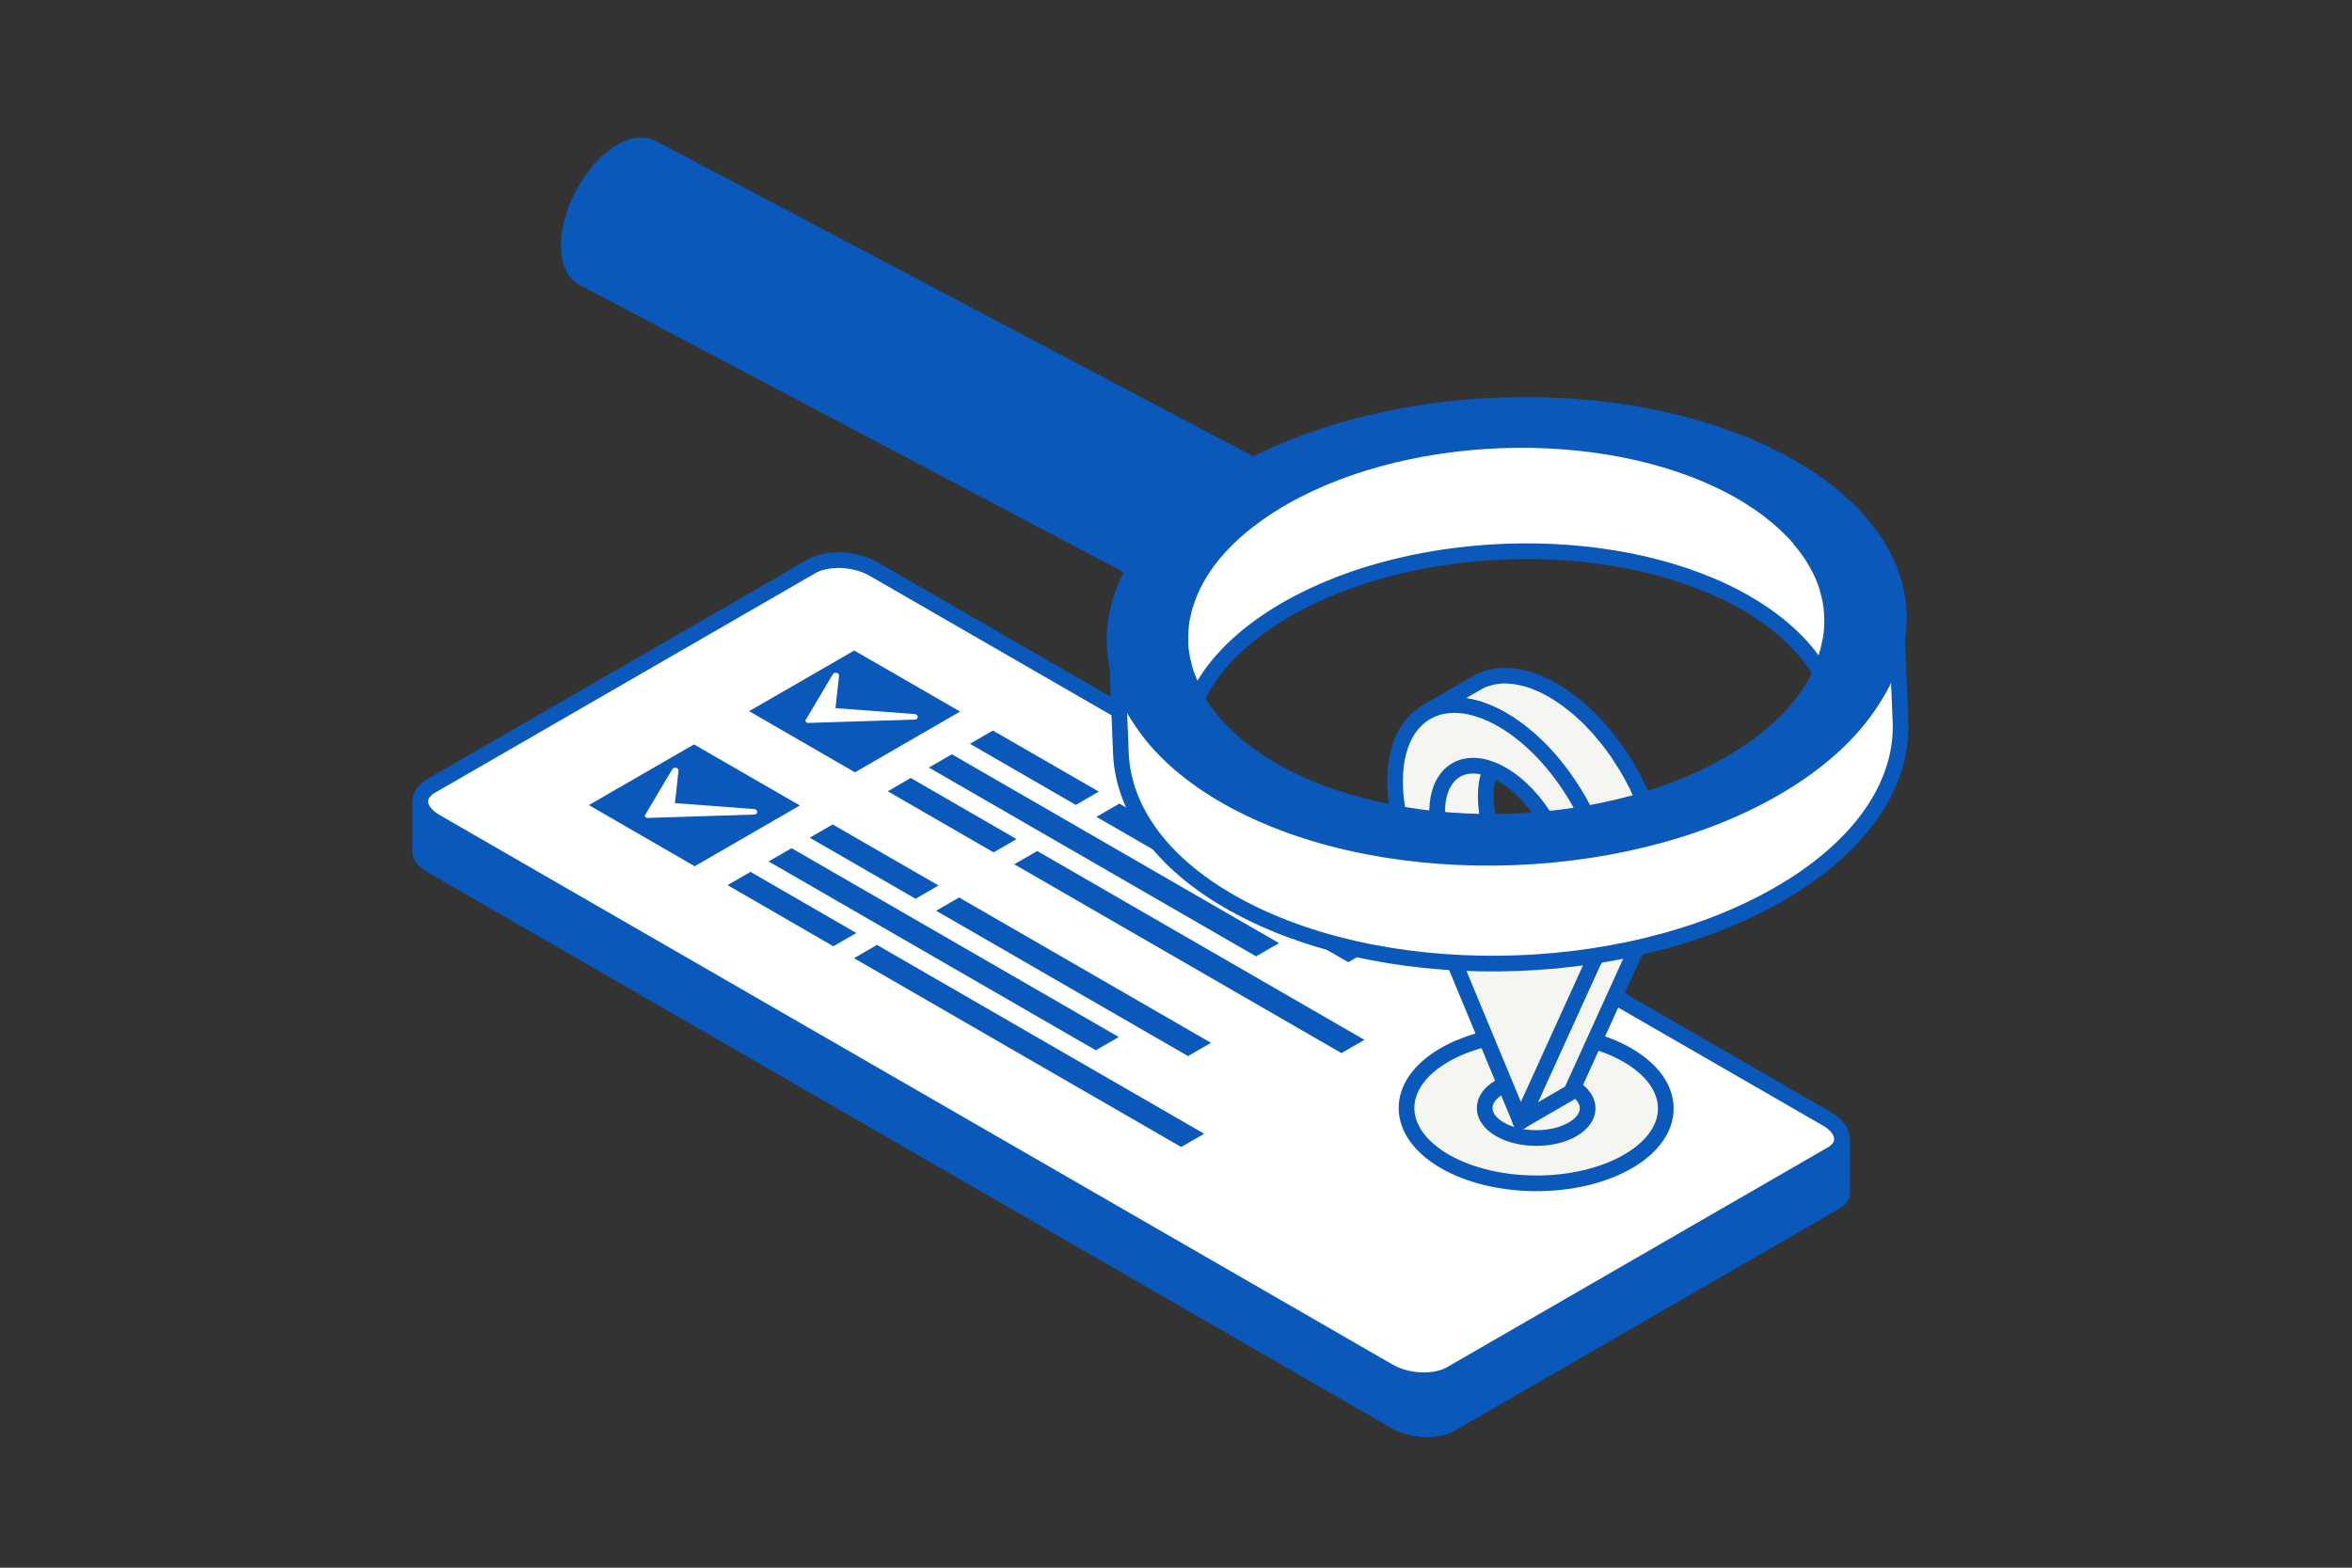 <?xml version="1.0" encoding="utf-8"?>
<svg xmlns="http://www.w3.org/2000/svg" id="Capa_14" data-name="Capa 14" viewBox="0 0 300 200">
  <rect x="0" y="0" width="300" height="200" fill="#333333" stroke="none"/>
  <defs>
    <style>
      .cls-1 {
        fill: #f5f5f2;
      }

      .cls-1, .cls-2 {
        stroke: #0958ba;
        stroke-linecap: round;
        stroke-linejoin: round;
        stroke-width: 2px;
      }

      .cls-2, .cls-3 {
        fill: #fff;
      }

      .cls-4 {
        isolation: isolate;
      }

      .cls-5 {
        fill: #0958ba;
      }

      .cls-5, .cls-3 {
        stroke-width: 0px;
      }
    </style>
  </defs>
  <g id="Capa_15" data-name="Capa 15">
    <g>
      <g>
        <path class="cls-5" d="m57.11,101.44v3.4s45.94-26.52,45.94-26.52c2.05-1.18,5.62-1.03,7.98.33l118.91,68.59v-2l6.04.34-.03,6.66c-.01.74-.44,1.44-1.36,1.97l-49.09,28.34c-2.05,1.18-5.62,1.03-7.98-.33L54.53,111.27c-1.29-.74-1.93-1.69-1.93-2.59l-.02-6.59,4.53-.64Z"/>
        <path class="cls-2" d="m233.58,147.28l-48.53,28.02c-2.02,1.17-5.56,1.02-7.89-.33L55.55,104.83c-2.34-1.35-2.59-3.39-.57-4.56l48.53-28.02c2.02-1.17,5.56-1.02,7.89.33l121.61,70.15c2.34,1.35,2.59,3.39.57,4.56Z"/>
        <g>
          <polygon class="cls-5" points="102.02 102.76 88.52 94.97 75.11 102.71 88.61 110.51 102.02 102.76"/>
          <polygon class="cls-5" points="109.22 119.03 95.73 111.23 92.8 112.92 106.29 120.72 109.22 119.03"/>
          <polygon class="cls-5" points="119.71 112.97 106.21 105.18 103.28 106.87 116.78 114.66 119.71 112.97"/>
          <polygon class="cls-5" points="154.46 133.04 122.34 114.5 119.41 116.19 151.53 134.73 154.46 133.04"/>
          <polygon class="cls-5" points="153.59 144.64 111.86 120.55 108.93 122.24 150.66 146.33 153.59 144.64"/>
          <polygon class="cls-5" points="142.7 132.3 100.97 108.21 98.04 109.9 139.77 133.99 142.7 132.3"/>
        </g>
        <g>
          <polygon class="cls-5" points="122.46 90.78 108.96 82.99 95.55 90.73 109.05 98.53 122.46 90.78"/>
          <polygon class="cls-5" points="129.66 107.05 116.16 99.25 113.24 100.95 126.73 108.74 129.66 107.05"/>
          <polygon class="cls-5" points="140.15 100.99 126.65 93.2 123.72 94.89 137.22 102.69 140.15 100.99"/>
          <polygon class="cls-5" points="174.9 121.06 142.78 102.52 139.85 104.21 171.97 122.75 174.9 121.06"/>
          <polygon class="cls-5" points="174.03 132.66 132.3 108.57 129.37 110.26 171.1 134.35 174.03 132.66"/>
          <polygon class="cls-5" points="163.14 120.32 121.41 96.23 118.48 97.92 160.21 122.01 163.14 120.32"/>
        </g>
      </g>
      <g class="cls-4">
        <g>
          <path class="cls-1" d="m207.6,134.61c-6.48-3.74-16.95-3.74-23.39,0-6.44,3.74-6.4,9.8.07,13.55,6.48,3.74,16.95,3.74,23.39,0,6.44-3.74,6.4-9.81-.08-13.55Z"/>
          <path class="cls-1" d="m200.57,138.69c-2.57-1.49-6.73-1.49-9.29,0-2.56,1.48-2.54,3.89.03,5.38,2.58,1.49,6.73,1.49,9.29,0,2.56-1.49,2.54-3.9-.03-5.38Z"/>
        </g>
        <path class="cls-1" d="m197.97,116.84c-4.73-3.05-8.47-9.73-8.46-15.25,0-2.85,1.01-4.85,2.63-5.79l-7.87,2.59c-1.62.94-1.64,5.34-1.65,8.19-.02,5.72,4.98,11.15,9.97,14.02,2.52.54,4.76-.19,5.58-1.7.17-.32.39-.89.33-1.73-.13-.07-.31-.18-.53-.33Z"/>
        <path class="cls-1" d="m209.66,119c.59-.97.92-1.75,1.27-2.72l.05-.14c.45-1.29.7-2.81.71-4.53,0-.83-.07-1.69-.18-2.55-.02-.15-.03-.29-.05-.44-.12-.83-.29-1.66-.5-2.5-.04-.16-.09-.32-.13-.48-.23-.85-.5-1.71-.81-2.56-.03-.08-.06-.15-.09-.23-.31-.82-.67-1.63-1.05-2.43-.04-.08-.07-.17-.11-.25-.02-.04-.05-.09-.07-.13-.35-.71-.73-1.41-1.14-2.1-.03-.05-.06-.11-.09-.16-.08-.14-.18-.27-.27-.41-.24-.38-.48-.76-.73-1.14-.07-.1-.13-.21-.2-.31-.09-.12-.18-.24-.27-.36-.2-.29-.41-.57-.63-.85-.09-.12-.18-.25-.28-.37-.08-.11-.17-.2-.26-.31-.2-.24-.4-.48-.6-.72-.11-.13-.21-.26-.32-.39-.09-.1-.18-.19-.27-.28-.2-.22-.41-.43-.61-.65-.12-.12-.23-.25-.35-.37-.09-.09-.18-.17-.27-.25-.22-.21-.45-.42-.67-.62-.12-.11-.24-.23-.37-.34-.08-.07-.17-.13-.25-.2-.28-.23-.56-.46-.85-.67-.13-.1-.26-.22-.39-.31-.06-.04-.11-.07-.17-.11-.51-.36-1.03-.71-1.55-1.02-.02-.01-.04-.03-.06-.04,0,0-.02,0-.02-.01-.48-.27-.95-.52-1.41-.73-.12-.05-.23-.09-.35-.14-.34-.15-.68-.29-1.02-.41,0,0,0,0,0,0,0,0-.01,0-.02,0-.6-.2-1.18-.33-1.74-.43-.14-.02-.27-.05-.41-.06-.56-.07-1.11-.11-1.63-.08,0,0-.02,0-.03,0-.12,0-.23.04-.35.05-.26.03-.53.05-.78.11-.15.03-.29.08-.43.12-.22.06-.44.12-.65.2-.03.01-.06.02-.08.03-.28.11-.55.25-.8.4l-6.48,3.76c.28-.16.58-.3.89-.42.21-.08.43-.14.65-.2.14-.04.28-.09.43-.12.26-.05.53-.08.79-.11.12-.01.24-.04.36-.05.52-.03,1.07,0,1.63.08.14.02.27.04.41.06.57.1,1.14.23,1.74.43,0,0,.02,0,.03,0,.28.1.57.22.86.34.17.07.33.12.5.2.46.21.93.46,1.41.73.03.02.06.04.09.06.53.31,1.04.65,1.55,1.02.19.14.38.28.56.43.28.22.56.44.84.67.21.18.42.36.62.54.22.2.45.41.67.62.21.2.41.41.62.62.21.21.41.43.62.65.2.22.39.44.58.66.2.24.4.47.6.72.18.23.36.45.54.69.21.28.42.56.62.85.16.22.31.44.46.67.25.38.5.76.74,1.14.12.19.24.38.35.57.4.69.79,1.39,1.14,2.1.06.13.12.25.18.38.39.8.74,1.61,1.05,2.43.03.07.06.15.09.22.32.85.58,1.7.81,2.55.04.16.09.33.13.49.21.84.38,1.67.5,2.49.02.15.03.29.05.44.11.86.18,1.72.18,2.55,0,1.73-.26,3.24-.71,4.53l-.05.14c-.35.97-.68,1.76-1.27,2.72h0s-9.24,20.33-9.24,20.33l6.48-3.76,9.24-20.33"/>
        <path class="cls-1" d="m205.22,115.37c0,1.73-.26,3.24-.71,4.53l-.05.14c-.35.97-.68,1.76-1.27,2.72l-9.24,20.33-14.08-33.9c-.53-1.63-.86-2.67-1.2-4.04l-.07-.21c-.42-1.8-.67-3.6-.66-5.32.02-8.66,6.15-12.15,13.69-7.8,7.53,4.35,13.62,14.89,13.6,23.55Zm-13.67,2.46c4.57,2.64,8.28.52,8.3-4.73.01-5.25-3.68-11.64-8.24-14.28-4.57-2.64-8.28-.52-8.3,4.73-.01,5.25,3.68,11.64,8.24,14.28"/>
      </g>
    </g>
  </g>
  <g>
    <path class="cls-5" d="m152.57,77.88l-78.68-41.55c-1.34-.71-2.25-2.32-2.34-4.67-.14-4.68,2.92-10.49,6.87-13.01,1.97-1.24,3.79-1.37,5.16-.68v-.02s78.69,41.55,78.69,41.55l-9.71,18.39Z"/>
    <path class="cls-2" d="m228.51,113.12c9.59-6.03,14.2-13.64,13.9-21.06l-.55-13.51c.3,7.42-4.31,15.03-13.9,21.06-19.05,11.98-50.54,13.17-70.31,2.66-9.84-5.23-14.93-12.37-15.23-19.7l.55,13.51c.3,7.33,5.39,14.46,15.23,19.69,19.77,10.51,51.26,9.32,70.31-2.66Z"/>
    <path class="cls-2" d="m162.77,78.54c-4.94,3.1-8.32,6.72-10.06,10.48-.13-.22-.3-.45-.39-.75-.34-.57-.58-1.14-.8-1.75-.28-.69-.49-1.39-.62-2.1-.07-.14-.09-.29-.11-.45-.11-.55-.17-1.07-.24-1.6.02-.04.04-.08.02-.14-.02-.16,0-.29,0-.45-.03-.51,0-1.03.03-1.56.02-.14.05-.27.03-.43.07-.6.18-1.18.33-1.74.11-.58.3-1.12.51-1.7,1.54-4.31,5.11-8.47,10.72-12,15.97-10.02,42.29-11.03,58.83-2.2,1,.53,1.94,1.07,2.8,1.68l.15.08c.77.5,1.51,1.05,2.16,1.59.8.62,1.47,1.22,2.12,1.86.46.44.89.92,1.29,1.37.04.02.06.08.07.14.4.46.78.95,1.12,1.43.74,1.03,1.28,2.05,1.76,3.1.18.49.39.94.53,1.41.07.14.11.26.09.39.31,1,.5,2.04.55,3.05.03.51.03,1.05.02,1.64-.03.52-.08,1.09-.17,1.63-.11.48-.22.97-.32,1.45-.23.91-.57,1.82-1.05,2.74-2.04-3.49-5.59-6.74-10.54-9.4-16.56-8.8-42.88-7.78-58.85,2.24Z"/>
    <path class="cls-5" d="m221.77,103.58c2.52-1.12,4.91-2.37,7.15-3.78,1.37-.86,2.65-1.73,3.81-2.66,4.69-3.68,7.79-7.82,9.33-12.01.26-.68.47-1.34.64-2.02,0-.09.06-.21.03-.32.22-.7.32-1.42.37-2.16,0,0,.06-.02.02-.04.07-.78.11-1.58.09-2.36-.31-7.52-5.5-14.83-15.6-20.22-20.34-10.79-52.64-9.56-72.16,2.7-10.06,6.29-14.78,14.33-14.25,22.07.04.65.12,1.32.24,2,.12.59.26,1.15.42,1.76.02.06.07.13.07.23.39,1.27.95,2.57,1.63,3.84.4.69.86,1.37,1.36,2.07.39.54.8,1.05,1.2,1.55.09.1.15.17.24.27.48.54.97,1.09,1.51,1.61.6.6,1.21,1.17,1.88,1.72.6.51,1.22.98,1.87,1.47.15.08.24.18.39.26.3.25.62.47.99.67,0,0,.02.06.06.08.28.2.58.36.9.57.9.57,1.86,1.13,2.84,1.64,17.94,9.57,45.35,9.7,64.98,1.06Zm-70.25-21.41c-.02-.15,0-.29,0-.44-.03-.5,0-1.01.03-1.52.02-.13.04-.27.03-.42.07-.59.18-1.16.32-1.71.11-.57.29-1.1.49-1.66,1.5-4.21,5-8.28,10.48-11.74,15.62-9.8,41.35-10.79,57.53-2.15.98.52,1.9,1.05,2.74,1.64l.15.08c.75.49,1.48,1.02,2.12,1.55.79.61,1.44,1.19,2.07,1.82.45.43.87.89,1.26,1.34.04.02.06.08.07.13.39.45.76.93,1.09,1.39.7.95,1.27,1.97,1.72,3.03.18.48.38.92.52,1.38.07.14.11.25.09.38.3.98.49,1.99.54,2.98.03.5.03,1.03.02,1.6-.03.51-.08,1.06-.17,1.59-.11.47-.21.95-.32,1.42-.23.89-.55,1.78-1.03,2.68-1.7,3.67-5.01,7.22-9.84,10.25-15.58,9.82-41.35,10.79-57.51,2.21-1.02-.54-1.97-1.09-2.82-1.68-.83-.53-1.59-1.08-2.3-1.65-.17-.14-.34-.27-.5-.41-.6-.51-1.18-1.05-1.7-1.62-.08-.04-.11-.06-.17-.14-.6-.6-1.13-1.22-1.6-1.9-.06.02-.06-.08-.06-.08-.43-.47-.74-.97-1.03-1.51-.08-.04-.11-.16-.17-.23-.13-.21-.29-.44-.38-.73-.33-.56-.57-1.12-.78-1.71-.27-.67-.48-1.36-.6-2.05-.07-.14-.09-.29-.1-.44-.1-.54-.17-1.05-.23-1.57.02-.04.04-.08.02-.13Z"/>
  </g>
  <path class="cls-3" d="m102.72,91.94l.08-.15,3.44-5.79c.11-.18.34-.21.52-.15.18.06.28.2.26.37l-.45,4.12,10.1.76c.26.02.39.2.39.37,0,.15-.12.33-.38.33l-13.6.43c-.12,0-.23-.06-.29-.15l-.08-.13Z"/>
  <path class="cls-3" d="m82.24,104.06l.08-.15,3.44-5.79c.11-.18.34-.21.52-.15.18.06.28.2.26.37l-.45,4.12,10.1.76c.26.02.39.2.39.37,0,.15-.12.33-.38.33l-13.6.43c-.12,0-.23-.06-.29-.15l-.08-.13Z"/>
</svg>